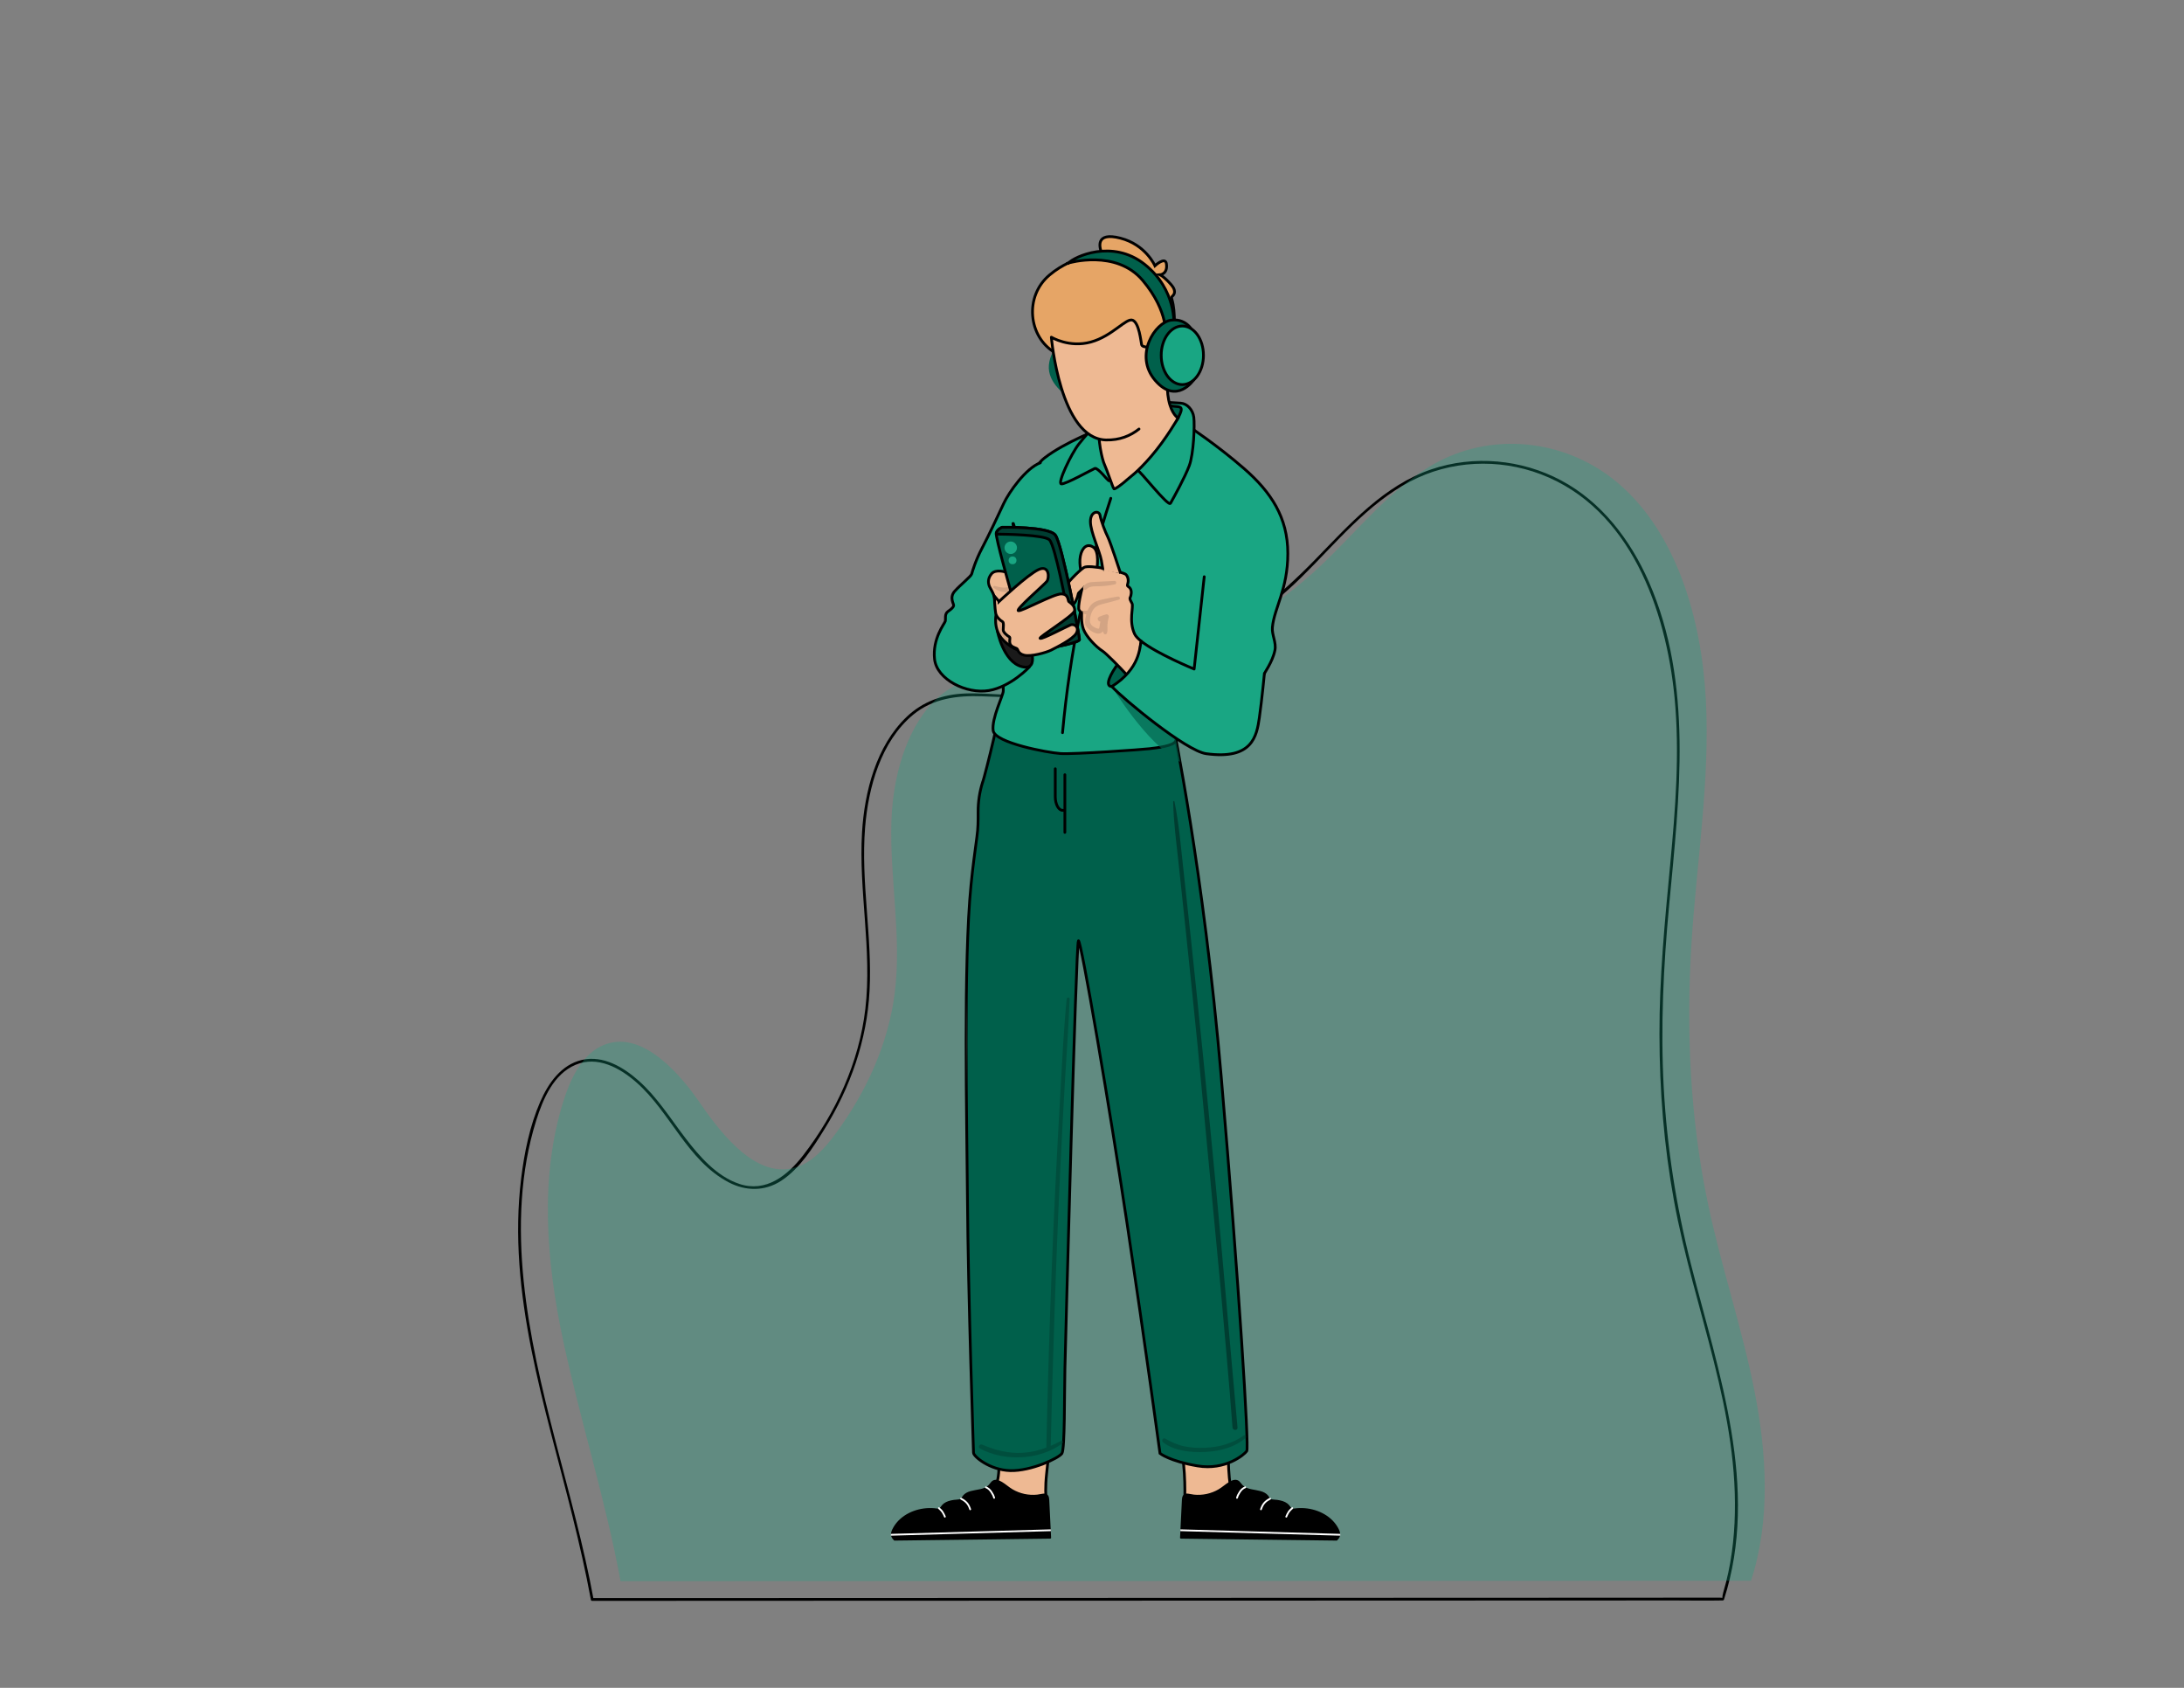 <?xml version="1.0" encoding="UTF-8"?>
<svg id="Layer_1" xmlns="http://www.w3.org/2000/svg" version="1.1" viewBox="0 0 792 612">
  <rect x="0" y="0" width="792" height="612" fill="#808080" stroke="none"/>
  <!-- Generator: Adobe Illustrator 29.0.1, SVG Export Plug-In . SVG Version: 2.1.0 Build 192)  -->
  <defs>
    <style>
      .st0 {
        fill: #e6a566;
      }

      .st0, .st1, .st2, .st3, .st4, .st5, .st6, .st7, .st8, .st9 {
        stroke: #000;
      }

      .st0, .st1, .st4, .st6, .st7, .st8, .st9 {
        stroke-miterlimit: 10;
      }

      .st10 {
        opacity: .65;
      }

      .st10, .st1, .st11 {
        fill: #00604b;
      }

      .st2 {
        fill: none;
      }

      .st2, .st3, .st5 {
        stroke-linecap: round;
        stroke-linejoin: round;
      }

      .st3, .st8 {
        fill: #eeb993;
      }

      .st12, .st6, .st13 {
        fill: #003d31;
      }

      .st4, .st14 {
        fill: #d3a484;
      }

      .st15, .st16 {
        fill: #3d57a4;
      }

      .st16, .st13 {
        opacity: .5;
      }

      .st5, .st17, .st9 {
        fill: #19a683;
      }

      .st18 {
        fill: #fff;
      }

      .st19 {
        fill: #6b635f;
      }

      .st7 {
        fill: #1a1a1a;
      }

      .st20 {
        opacity: .3;
      }
    </style>
  </defs>
  <path d="M215.25,579.89c-7.13-38.75-21.38-76.2-25.36-115.53-1.96-19.43-1.32-39.48,4.6-58.21,2.44-7.71,6.27-16.72,14.25-20.07,7.97-3.35,16.08,1.14,22.02,6.36,12.33,10.82,18.43,28.28,33.39,36.21,6.21,3.29,13.19,3.39,19.16-.52,6.73-4.41,11.49-11.97,15.66-18.68,9.42-15.17,15.43-32.27,16.36-50.16,1.03-19.78-3.21-39.5-1.61-59.26,1.17-14.51,5.72-31.15,17.37-40.83,7.18-5.97,16-7.06,25.06-6.72,8.47.32,16.83.69,25.29-.08,34.26-3.11,66.19-19.18,90.58-43.17,12.38-12.17,23.71-26.39,39.32-34.63,14.56-7.69,32.07-8.47,47.42-2.64,32.4,12.3,45.4,49.14,48.49,80.9,1.96,20.2.31,40.58-1.59,60.72-1.93,20.48-3.92,40.9-3.88,61.49s1.63,40.24,5.22,60.04,9.61,39.14,14.52,58.69,8.43,38.67,7.49,58.42c-.23,4.81-.73,9.62-1.56,14.36-.42,2.38-.92,4.75-1.51,7.09-.32,1.25-.66,2.5-1.03,3.74-.07.23-.53,2.14-.18,1.9-.15.1-.73,0-.9,0h-18.05c-12.4.01-24.79.02-37.19.02-17.01,0-34.02.01-51.03.02-19.92,0-39.85.02-59.77.02-20.93,0-41.86.02-62.79.03-20.24,0-40.47.02-60.71.02-17.77,0-35.54.01-53.32.02-13.54,0-27.08.01-40.62.02-7.54,0-15.09,0-22.63,0-.97,0-1.94,0-2.91,0-.64,0-.74,1-.1,1,3.65,0,7.3,0,10.96,0,9.94,0,19.88,0,29.82-.01,14.7,0,29.4-.01,44.1-.02,17.94,0,35.87-.01,53.81-.02,19.65,0,39.3-.02,58.95-.02,19.84,0,39.67-.02,59.51-.02,18.5,0,36.99-.02,55.49-.02,15.63,0,31.27-.01,46.9-.02,11.24,0,22.49,0,33.73-.01,5.33,0,10.67.11,15.99,0,.23,0,.46,0,.69,0,.22,0,.45-.1.52-.32,13.01-40.46-1.98-82.27-11.97-121.56-5.35-21.05-8.71-42.45-9.88-64.14-1.19-22.13-.09-44.2,1.98-66.24,3.65-38.91,8.83-80.17-7.38-117.12-6.62-15.08-17.05-28.88-31.8-36.74-14.36-7.65-31.62-9.27-47.06-4.02-17.23,5.87-29.74,19.96-42.07,32.63-13.29,13.66-27.89,25.5-45.02,34.05s-34.41,13.34-52.76,14.72c-4.68.35-9.37.46-14.06.31-5.06-.16-10.11-.64-15.17-.44-7.99.31-15.34,2.89-21.17,8.44-11.06,10.52-15.33,27.15-16.21,41.91-1.27,21.35,3.68,42.66,1.2,64-2.25,19.33-10.74,37.83-22.59,53.15-5.64,7.28-13.43,13.55-23.11,10.33-8.26-2.75-14.55-10.07-19.67-16.77-5.43-7.1-10.07-14.64-16.82-20.64-5.51-4.9-12.89-9.32-20.55-7.56-7.57,1.74-12.25,8.47-15.17,15.2-3.79,8.73-5.76,18.4-6.91,27.81-5.11,41.73,8.75,82.67,18.65,122.63,2.48,9.98,4.78,20.01,6.64,30.13.12.63,1.1.46.99-.17Z"/>
  <g class="st20">
    <path class="st17" d="M225.03,573.31c-5.24-28.7-14.75-58.84-20.83-87.32-6.08-28.49-8.59-59.08.1-86.68,2.53-8.05,6.49-16.28,13.35-19.81,13.26-6.81,27.19,7.3,36.12,20.34,8.93,13.04,21.46,28.04,35.39,23.27,5.74-1.97,10.19-7.06,14.03-12.28,10.73-14.59,18.92-32.02,21.28-50.83,2.59-20.61-1.87-41.53-1.21-62.34s8.79-44.03,26.25-50.44c7.93-2.91,16.5-1.86,24.83-1.53,37.4,1.47,75.13-13.05,104.03-40.03,14.11-13.18,26.48-29.42,43.05-38.18,21.08-11.15,47.52-7.85,65.96,8.23,20.57,17.94,29.67,48.55,31.22,77.94,1.55,29.38-3.31,58.66-5.18,88.01-2.03,31.75-.55,63.92,5.97,94.88,4.79,22.74,12.25,44.68,16.78,67.48,4.53,22.81,5.97,47.22-1.18,69.14l-409.93.17Z"/>
  </g>
  <g>
    <path class="st11" d="M386.67,123.22s-5.62,2.29-6.3,9.08c-.68,6.79,6.83,11.47,6.83,11.47l7.65-12.18-8.18-8.37Z"/>
    <path class="st3" d="M445.47,517.51c0,.23-.46,15.12.69,20.85,1.15,5.73,6.41,14.89,6.41,14.89l-17.41,2.98-5.54-11.58s.54-12.47-1.52-20.26c-2.06-7.79,17.37-6.87,17.37-6.87Z"/>
    <path class="st3" d="M381.09,519.54s-1.3,12.53-1.56,14.91c-.49,4.42-.38,9.03-.05,8.44l-19.44,12.09-4.58-7.33s5.5-6.87,6.41-11.45c.92-4.58.46-18.78.46-18.78l18.77,2.13Z"/>
    <path class="st1" d="M356.37,283.6c.78-2.23,7.7-29.7,6.47-29.91.36.06,62.45,8.66,62.45,8.66,0,0,11.11,52.82,17.57,128.02,6.46,75.2,10.13,134.47,9.27,135.76-.86,1.29-7.76,7.11-17.89,5.39-10.13-1.72-13.58-4.53-13.58-4.53,0,0-5.14-37.99-11.85-82.75-6.24-41.68-16.88-104.19-17.74-103.11-.86,1.08-4.67,145.57-4.89,155.05-.22,9.48,0,29.09-1.08,30.81-1.08,1.72-11.21,6.46-18.75,6.25-7.54-.22-13.32-5.19-13.32-6.48s-1.94-56.13-2.2-92.65c-.2-27.84-1.51-84.9,1.29-113.13.59-5.9,1.34-11.79,2.16-17.66.41-2.9.44-5.57.42-8.91-.02-3.66.54-7.31,1.64-10.81h0Z"/>
    <path class="st19" d="M350.46,396.23v-34.73c-.13,11.43-.09,23.41,0,34.73Z"/>
    <path class="st13" d="M356.22,523.82c4.69,2.03,9.47,3.25,14.62,2.96,3.01-.17,5.85-.85,8.59-1.88.48-20.64,1.18-45.16,2.01-65.79.83-20.67,1.84-41.32,3.04-61.97.68-11.64,1.21-23.32,2.33-34.93.07-.68,1.1-.7,1.08,0-.38,10.36-1.19,20.72-1.78,31.07-.59,10.36-1.13,20.72-1.64,31.08-1,20.66-1.88,45.2-2.51,65.88-.35,11.34-.67,22.68-.93,34.02,1.27-.54,2.53-1.15,3.77-1.81.6-.32,1.04.5.52.89-8.23,6.09-20.97,6.74-29.93,1.89-.95-.51-.11-1.82.83-1.41Z"/>
    <path class="st13" d="M422.61,521.66c2.22,1.27,4.38,2.26,6.9,2.78,2.46.51,5,.63,7.51.52,5-.2,9.93-1.52,14.03-4.47.52-.37,1.18.47.69.89-4.04,3.45-9.32,4.8-14.54,5.08-5.07.27-11.2-.26-15.39-3.44-.79-.6-.11-1.9.8-1.37Z"/>
    <path class="st9" d="M431.14,154.66s10.16,6.67,20,15.24c9.84,8.57,15.87,17.78,15.87,30.79s-4.96,19.81-5.59,26.79c-.25,2.71,1.48,5.48.92,8.28-.88,4.42-4.07,8.46-4.07,9.04,0,.95-16.34-4.76-16.34-4.76l-13.97,22.22s-.95,4.44-1.59,6.35c-.63,1.9-6.98,2.54-9.52,2.86-2.54.32-27.5,2.08-32.26,1.76-4.76-.32-23.79-3.87-24.43-8.31-.63-4.44,3.67-12.81,3.67-14.4s-.32-8.89,2.22-17.14c2.54-8.25,5.08-13.02,5.4-13.97s-.95-4.13-.95-4.13c0,0-9.52-2.54-9.21-5.4.32-2.86,2.86-3.81,5.08-12.06,2.22-8.25,5.08-26.03,12.38-31.75,7.3-5.71,20.63-10.79,20.63-10.79l31.75-.63Z"/>
    <path class="st15" d="M373.89,187.76c.06-1.09-1.58-1.06-1.68,0-.5,5.32-1.21,10.64-1.84,15.94-.23,1.94-.62,4.04-.83,6.15-1.93-.38-3.6-1.25-5.18-2.45-.51-.39-1.18.47-.69.9,1.66,1.45,3.45,3.02,5.75,3.16-.11,2.28.09,4.51,1.02,6.52.56,1.2,2.4.34,2.09-.88-1.22-4.77-.17-9.5.31-14.31.5-5.01.76-10,1.06-15.02Z"/>
    <path class="st16" d="M372.86,173.64c-1.3,3.7-1.55,7.7-.77,11.54.12.6.98.33.9-.25-.55-3.76-.21-7.38.98-10.98.23-.7-.86-1-1.1-.3Z"/>
    <path class="st10" d="M427.95,276.26c-.57-3.16-1.07-5.82-1.48-7.94.63-2.03,1.49-6.05,1.49-6.05l1.8-2.86c-9.58-5.19-22.03-11.28-26.56-10.49,0,0,12.29,20.57,24.74,27.35Z"/>
    <path class="st9" d="M422.87,145.86s3.12.17,5.34.32c2.22.15,4.35,2.31,4.71,5.13.36,2.81-.04,13.28-1.66,17.58-1.63,4.31-5.47,11.23-6.79,13.59-.81,1.45-11.22-12.1-12.12-12.12s-6.26,4.02-6.26,4.02c0,0-3.87-.01-4.09-.09-.23-.07-3.95-4.84-4.97-4.44-1.01.4-10.63,5.8-12.16,5.61-1.53-.19,3.63-10.96,6.32-14.4,4.21-5.37,13.68-15.67,18.02-17.05,4.34-1.38,13.65,1.83,13.65,1.83Z"/>
    <path class="st1" d="M422.28,146.38s.94.71,3.37.92c2.43.21,3.87-.08,1.55,4.27-2.02,3.79-6.22,3.74-6.22,3.74l1.3-8.92Z"/>
    <path class="st2" d="M402.82,180.68c-9.11,27.62-14.83,55.97-17.51,84.99"/>
    <path class="st8" d="M423.79,144.98c-1.05-5.26.13-8.79.13-8.79l.21-.29-15.6,6.96s-9.19,6.32-9.87,11.34c-.69,5.02,1,12.4,1.86,14.22.86,1.82,3.06,8.5,3.43,8.82.36.33,3.72-2.31,4.64-3.19.92-.88,3.71-2.61,8.85-8.57,5.51-6.39,9.76-13.91,9.76-13.91,0,0-2.36-1.32-3.41-6.58Z"/>
    <path class="st0" d="M425.93,118.36c0-.54,0-1.09-.02-1.63-.06-2.82-.16-5.62-.97-8.34-.25-.84.13-.8.57-1.37.95-1.23.13-2.73-.75-3.74-2.61-3-4.1-3.64-4.1-3.64,0,0,2.87-.22,2.32-3.99-.41-2.78-4.16.72-4.16.72,0,0-3.3-7.65-12.53-10.02-9.24-2.37-7.77,3.41-6.44,6.18,0,0-9.95-.62-19.25,7.18-9.3,7.8-7.64,22.53,1.95,28.13,12.78,7.47,39.32,8.11,39.32,8.11,0,0,1.74-3.64,2.87-6,.48-3.86,1.02-7.73,1.2-11.61Z"/>
    <path class="st3" d="M413.05,155.56c-3.1,2.46-7.02,4.09-11.98,3.97-8.34-.21-13.29-9.53-16.16-18.79-2.87-9.27-3.65-18.48-3.65-18.48,0,0,1.61.99,4.21,1.7s6.18,1.15,10.12.06c3.94-1.09,7.15-3.31,9.67-5.14s4.34-3.26,5.5-2.77c1.16.49,1.9,2.38,2.38,4.31s.71,3.89.85,4.53c.14.63.84.75,1.68.89s1.79.32,2.45,1.07c.65.75,1.13,2.33,1.6,3.72s.94,2.59,1.58,2.58c.64-.01,1.11-2.31,1.38-4.82s.35-5.25.2-6.14c-.14-.89.79-2.18,2.08-2.84s2.95-.69,4.26.94c1.31,1.63,1.81,4.79,1.08,7.95-.74,3.16-2.72,6.31-6.39,7.9"/>
    <path class="st8" d="M397.81,206.08s.95-6.03-1.27-7.62c-2.22-1.59-4.13,0-4.76,3.17s.63,7.3.63,7.3l5.4-2.86Z"/>
    <path class="st1" d="M414.79,244.9s-6.12,3.97-11.59,4.01,8.5-18.1,10.92-14.5c2.42,3.59,6.07,7.81.66,10.49Z"/>
    <path class="st8" d="M413.85,232.5c-1.16-.92-2.01-1.81-2.39-2.6-2.22-4.76-.32-9.84-.95-11.11-.63-1.27-.95-1.59-.63-2.22.32-.63.63-2.22,0-3.17-.63-.95-1.27-.63-.95-1.59.32-.95.32-2.54-.63-3.49-.95-.95-13.33-3.81-15.24-2.54-1.9,1.27-6.67,6.03-6.98,7.62-.32,1.59.32,4.13.32,5.4s2.38,1.75,3.65-.79c1.27-2.54.63-2.54,1.27-3.17.63-.63.95-.95.95-.95,0,0-1.59,6.35-.95,7.3.63.95.95.95.95.95,0,0-.32,3.49.63,6.03.95,2.54,4.44,6.35,6.98,7.94,1.05.65,6.06,5.64,8.95,8.82,4.99-2.97,4.38-10.17,5.02-12.4Z"/>
    <path class="st5" d="M436.7,209.12l-3.66,33.47s-13.43-5.5-19.2-10.09c-.64,2.24-.29,9.83-10.64,16.42,4.12,4.53,26.92,23.35,34.18,24.36,16.81,2.34,18.36-6.4,19.31-13.07.95-6.67,1.84-16.1,1.84-16.1"/>
    <path class="st8" d="M406.37,207.93s-3.64-11.22-4.59-13.12c-.95-1.9-2.54-6.03-2.86-7.94-.32-1.9-3.49-1.59-3.49,2.22s3.33,10.63,3.97,14.13c.63,3.49.57,3.52.57,3.52"/>
    <path class="st14" d="M396.81,211c-1.55.05-3.11.31-3.98,1.73-.45.73.58,1.51,1.18.91,1.35-1.35,3.44-.99,5.2-1.08,1.73-.09,3.42-.34,5.12-.68.7-.14.55-1.31-.17-1.25"/>
    <path class="st14" d="M405.37,216.29c-1.93.34-3.84.67-5.75,1.11-1.4.32-2.72.7-3.77,1.74-.64.63-1.1,1.4-1.45,2.22-.33,0-.6.12-.95.05-.32-.07-.66.09-.75.43-.09.32.11.66.43.75.26.07.53.16.81.19-.02.1-.05.19-.07.29-.26,1.16-.69,2.76-.08,3.86.83,1.51,4.33,3.9,5.92,2.24.08-.09.16-.19.23-.29.08.3.2.58.35.83.3.47.96.35,1.14-.15.31-.85.11-1.81.15-2.7.05-1.06.22-2.1.5-3.12.16-.58-.39-1.14-.97-.97-.77.21-1.56.44-2.28.79-.19.02-.35.12-.46.26-.36.23-.38.62-.19.9.07.26.25.48.57.59l.27.09c.29.02.31.04.08.04-.05-.19-.26.97-.26,1-.04.22-.12,1.34-.34,1.47-.31.17-1.22-.25-1.49-.39-1.14-.6-1.78-1.29-1.76-2.59.01-.94.28-1.99.63-2.85.79-1.94,2.24-2.68,4.19-3.13,1.9-.44,3.76-.97,5.64-1.51.74-.21.42-1.26-.31-1.13Z"/>
    <g>
      <path class="st5" d="M373.35,241.78s-6.71,7.24-14.74,8.6c-8.03,1.36-18.91-3.94-19.71-11.41-.8-7.47,3.63-12.81,3.88-13.7.25-.89-.35-2.61,1.01-3.57,1.36-.96,1.88-1.48,2.04-2.07.17-.6-1.72-2.92.41-5.29,2.13-2.37,5.88-5.33,6.13-6.22s1.35-4.77,3.73-9.3c2.38-4.53,6.03-12.27,7.89-16.28,1.87-4.02,7.99-12.78,13.29-14.75"/>
      <path d="M369.78,214.81c.22-1.85-.33-3.89-.34-5.77-.02-1.93.08-3.87.13-5.8.11-3.71-.29-10.06-1.62-13.59-.19-.51-1.16-.43-1.1.14.2,1.9.23,6.53.61,8.41.4,1.97.3,3.9.18,5.89-.11,1.93-.22,3.86-.19,5.8.03,1.73-.05,3.69.77,5.3.39.76,1.49.24,1.56-.38Z"/>
    </g>
    <path class="st7" d="M361.69,228.76s2.08,11.2,8.86,12.96,3.26-8.2.27-12.96c-3-4.76-9.43-5.83-9.13,0Z"/>
    <path class="st4" d="M361.28,222.46s-1.42,5.68,2.53,9.64c3.96,3.96,7,3.96,7,3.96l-1.52-10.04-8.01-3.55Z"/>
    <path class="st8" d="M364.73,207.45s-3.65-1.22-5.17.61c-1.52,1.83-1.22,3.65-.61,4.87.61,1.22,1.66,2.4,2.05,5.92.39,3.52,7.39-2.26,7.39-2.26l-3.65-9.13Z"/>
    <path class="st14" d="M366.21,212.61c-1.85.87-3.63.31-5.5-.16-.37-.09-.75.42-.4.69,1.87,1.46,4.54,2.18,6.69.81.86-.54.11-1.77-.78-1.34Z"/>
    <path class="st1" d="M366.54,214.36s-5.61-19.65-5.26-21.05c.35-1.4,2.11-2.11,2.11-2.11,0,0,16.84-.35,19.3,2.81,2.46,3.16,8.77,36.49,8.77,37.89s-15.09,3.86-15.09,3.86l-9.82-21.4Z"/>
    <path class="st6" d="M383.65,234.41c3.85-.8,7.8-1.79,7.8-2.51,0-1.4-6.32-34.74-8.77-37.89-2.46-3.16-19.3-2.81-19.3-2.81,0,0-1.75.7-2.11,2.11-.02.07-.02.19,0,.35,3.31.03,17.45.24,19.31,2.1,2.11,2.11,6.32,24.91,6.32,24.91l-10.94,13.38,7.7.35Z"/>
    <path class="st8" d="M362.29,218.1s10.35-9.74,14.31-11.57c3.96-1.83,3.96,3.04,3.04,4.26-.91,1.22-11.57,10.35-10.35,10.65,1.22.3,12.78-6.09,15.52-6.09s2.44,2.44,2.74,2.74c.3.3,2.44,1.52,2.13,3.35-.3,1.83-13.39,9.74-12.48,10.04.91.3,9.44-4.26,10.96-4.87,1.52-.61,3.35.91,2.13,3.04-1.22,2.13-7.31,5.17-9.13,6.09-1.83.91-7.31,2.44-9.74,1.83-2.44-.61-2.13-2.13-2.74-2.44-.61-.3-2.13-.61-2.44-1.83-.3-1.22.3-2.13-.3-2.44s-2.13-1.52-2.13-2.44.3-2.74-.3-3.04c-.61-.3-2.13-1.52-2.44-3.04-.3-1.52-.51-6.24-.51-6.24l1.73,1.98Z"/>
    <g>
      <path class="st1" d="M387.46,95.37s17.28-5.17,26.95,6.34c9.67,11.51,8.24,20.46,8.24,20.46l3.04-4.14s1.09-12.93-10.63-22.21c-11.72-9.28-25.54-2.67-27.59-.44Z"/>
      <path class="st1" d="M432.96,137.63s-6.23,9.38-14.05.3c-7.81-9.08-.06-21.11,5.83-21.85,5.88-.74,8.03,4.47,8.03,4.47l.19,17.08Z"/>
    </g>
    <path class="st12" d="M442.68,467.46c1.49,16.71,3.01,33.42,4.28,50.15.09,1.16,1.92,1.16,1.81,0-2.7-29.62-5.17-59.25-7.99-88.85-2.82-29.6-5.8-59.19-8.95-88.76-.89-8.34-1.79-16.69-2.72-25.03-.91-8.11-1.56-16.35-3.21-24.35-.05-.26-.47-.2-.47.06.15,7.37,1.15,14.75,1.94,22.07.79,7.36,1.57,14.72,2.35,22.08,1.56,14.72,3.08,29.45,4.56,44.18"/>
  </g>
  <circle class="st17" cx="366.53" cy="198.61" r="2.26"/>
  <circle class="st17" cx="367.19" cy="203.18" r="1.42"/>
  <g>
    <g>
      <path d="M324.42,558.28s-.8-.68-.96-1.46.13-1.59.49-2.31c2.73-5.39,9.38-8,15.38-7.26.51.06,1.06.14,1.5-.12.37-.21.58-.6.83-.94,1.32-1.74,3.78-2.02,5.96-2.19.25-.02.51-.04.74-.15.43-.21.64-.69.91-1.09,1.98-2.92,7.07-1.5,9.48-4.08.57-.61.99-1.44,1.78-1.72.63-.22,1.34-.02,1.94.27,1.37.65,2.5,1.7,3.75,2.55,3.3,2.25,7.54,3.08,11.44,2.24.6-.13,1.27-.28,1.79.05.59.38.69,1.19.72,1.89.22,4.54.44,9.07.67,13.61l-56.42.71Z"/>
      <path d="M324.6,558.01c.1.09-.03-.03-.05-.05-.07-.07-.14-.14-.21-.22-.19-.22-.37-.46-.48-.74-.31-.77.03-1.64.38-2.33.55-1.09,1.28-2.08,2.14-2.94,1.73-1.74,3.96-2.95,6.31-3.62,1.18-.34,2.4-.55,3.62-.62.62-.04,1.24-.04,1.86,0,.63.03,1.28.17,1.91.16.71-.01,1.19-.34,1.59-.89s.79-1,1.37-1.34c1.11-.66,2.43-.87,3.7-1,.6-.06,1.34,0,1.87-.32s.74-.92,1.11-1.38c.65-.8,1.64-1.21,2.61-1.47,2.03-.53,4.35-.53,6.1-1.84.45-.34.8-.77,1.14-1.21.44-.56.93-1.07,1.71-.99.76.07,1.48.52,2.11.93s1.23.89,1.84,1.34c2.31,1.73,4.98,2.83,7.86,3.12,1.43.14,2.89.09,4.31-.18.64-.12,1.6-.49,2.09.12.42.51.36,1.35.39,1.97.17,3.48.34,6.97.51,10.45.04.86.08,1.73.13,2.59l.35-.3c-.5,0-1.01.01-1.51.02-1.36.02-2.73.03-4.09.05-2.03.03-4.05.05-6.08.08-2.46.03-4.92.06-7.38.09-2.71.03-5.42.07-8.13.1-2.73.03-5.47.07-8.2.1-2.54.03-5.08.06-7.61.1-2.16.03-4.31.05-6.47.08-1.55.02-3.1.04-4.65.06-.73,0-1.46.01-2.19.03-.03,0-.06,0-.1,0-.42,0-.47.65-.05.65.5,0,1.01-.01,1.51-.02,1.36-.02,2.73-.03,4.09-.05,2.03-.03,4.05-.05,6.08-.08,2.46-.03,4.92-.06,7.38-.09,2.71-.03,5.42-.07,8.13-.1s5.47-.07,8.2-.1c2.54-.03,5.08-.06,7.61-.1l6.47-.08,4.65-.06c.73,0,1.46-.01,2.19-.03.03,0,.06,0,.1,0,.16,0,.36-.11.35-.3-.18-3.67-.36-7.35-.54-11.02-.04-.88-.08-1.77-.13-2.65-.03-.6-.09-1.24-.46-1.74-.39-.53-1.01-.68-1.65-.62-.76.07-1.5.29-2.25.37-3.08.33-6.27-.35-8.94-1.92-1.36-.8-2.51-1.89-3.86-2.69-1.18-.7-2.64-1.23-3.76-.13-.45.45-.78,1.01-1.25,1.44-.4.37-.88.65-1.39.86-1.06.44-2.23.6-3.35.81-1.06.2-2.16.42-3.12.95-.46.25-.86.58-1.2.97-.41.48-.64,1.28-1.33,1.41-.67.13-1.37.11-2.04.21s-1.33.23-1.97.44c-.6.2-1.16.47-1.67.85-.23.18-.45.38-.64.6-.25.29-.44.64-.71.91-.53.55-1.39.28-2.06.22-.65-.06-1.3-.08-1.95-.06-1.28.03-2.55.2-3.79.51-2.47.62-4.83,1.77-6.72,3.49-.92.83-1.72,1.8-2.35,2.87-.68,1.16-1.37,2.63-.6,3.91.22.36.49.68.81.96s.68-.27.36-.54Z"/>
    </g>
    <path class="st18" d="M357.41,539.57c.81.32,1.44.96,1.89,1.7.19.32.38.64.55.97.15.29.25.61.34.93.05.17.2.29.38.26.16-.03.31-.21.26-.38-.11-.37-.22-.75-.39-1.09-.19-.36-.4-.73-.62-1.07-.53-.84-1.25-1.55-2.19-1.92-.39-.15-.6.46-.22.61h0Z"/>
    <path class="st18" d="M348.33,543.68c.74.39,1.46.85,2.02,1.48s.9,1.38,1.16,2.17c.05.17.19.29.38.26.16-.03.31-.21.26-.38-.29-.88-.67-1.73-1.28-2.44s-1.37-1.21-2.18-1.63c-.16-.08-.35-.07-.45.09-.09.13-.07.37.09.45h0Z"/>
    <path class="st18" d="M340.29,547.12c.45.39.92.84,1.24,1.31s.59,1.11.84,1.67c.17.38.75.09.58-.29-.27-.61-.54-1.23-.92-1.79s-.88-1.01-1.38-1.45c-.13-.11-.36-.05-.45.09-.11.16-.05.34.09.45h0Z"/>
    <rect class="st18" x="323.06" y="555.35" width="58.01" height=".65" transform="translate(-15.57 10.18) rotate(-1.62)"/>
  </g>
  <g>
    <g>
      <path d="M484.68,558.28s.8-.68.96-1.46-.13-1.59-.49-2.31c-2.73-5.39-9.38-8-15.38-7.26-.51.06-1.06.14-1.5-.12-.37-.21-.58-.6-.83-.94-1.32-1.74-3.78-2.02-5.96-2.19-.25-.02-.51-.04-.74-.15-.43-.21-.64-.69-.91-1.09-1.98-2.92-7.07-1.5-9.48-4.08-.57-.61-.99-1.44-1.78-1.72-.63-.22-1.34-.02-1.94.27-1.37.65-2.5,1.7-3.75,2.55-3.3,2.25-7.54,3.08-11.44,2.24-.6-.13-1.27-.28-1.79.05-.59.38-.69,1.19-.72,1.89-.22,4.54-.44,9.07-.67,13.61l56.42.71Z"/>
      <path d="M484.5,558.01c-.1.09.03-.03.05-.05.07-.07.14-.14.21-.22.19-.22.37-.46.48-.74.31-.77-.03-1.64-.38-2.33-.55-1.09-1.28-2.08-2.14-2.94-1.73-1.74-3.96-2.95-6.31-3.62-1.18-.34-2.4-.55-3.62-.62-.62-.04-1.24-.04-1.86,0s-1.28.17-1.91.16c-.71-.01-1.19-.34-1.59-.89s-.79-1-1.37-1.34c-1.11-.66-2.43-.87-3.7-1-.6-.06-1.34,0-1.87-.32s-.74-.92-1.11-1.38c-.65-.8-1.64-1.21-2.61-1.47-2.03-.53-4.35-.53-6.1-1.84-.45-.34-.8-.77-1.14-1.21-.44-.56-.93-1.07-1.71-.99-.76.07-1.48.52-2.11.93s-1.23.89-1.84,1.34c-2.31,1.73-4.98,2.83-7.86,3.12-1.43.14-2.89.09-4.31-.18-.64-.12-1.6-.49-2.09.12-.42.51-.36,1.35-.39,1.97-.17,3.48-.34,6.97-.51,10.45-.04.86-.08,1.73-.13,2.59l-.35-.3c.5,0,1.01.01,1.51.02,1.36.02,2.73.03,4.09.05,2.03.03,4.05.05,6.08.08,2.46.03,4.92.06,7.38.09,2.71.03,5.42.07,8.13.1,2.73.03,5.47.07,8.2.1,2.54.03,5.08.06,7.61.1,2.16.03,4.31.05,6.47.08,1.55.02,3.1.04,4.65.06.73,0,1.46.01,2.19.03.03,0,.06,0,.1,0,.42,0,.47.65.05.65-.5,0-1.01-.01-1.51-.02-1.36-.02-2.73-.03-4.09-.05-2.03-.03-4.05-.05-6.08-.08-2.46-.03-4.92-.06-7.38-.09-2.71-.03-5.42-.07-8.13-.1s-5.47-.07-8.2-.1c-2.54-.03-5.08-.06-7.61-.1-2.16-.03-4.31-.05-6.47-.08-1.55-.02-3.1-.04-4.65-.06-.73,0-1.46-.01-2.19-.03-.03,0-.06,0-.1,0-.16,0-.36-.11-.35-.3.18-3.67.36-7.35.54-11.02.04-.88.08-1.77.13-2.65.03-.6.09-1.24.46-1.74.39-.53,1.01-.68,1.65-.62.76.07,1.5.29,2.25.37,3.08.33,6.27-.35,8.94-1.92,1.36-.8,2.51-1.89,3.86-2.69,1.18-.7,2.64-1.23,3.76-.13.45.45.78,1.01,1.25,1.44.4.37.88.65,1.39.86,1.06.44,2.23.6,3.35.81,1.06.2,2.16.42,3.12.95.46.25.86.58,1.2.97.41.48.64,1.28,1.33,1.41.67.13,1.37.11,2.04.21s1.33.23,1.97.44c.6.2,1.16.47,1.67.85.23.18.45.38.64.6.25.29.44.64.71.91.53.55,1.39.28,2.06.22s1.3-.08,1.95-.06c1.28.03,2.55.2,3.79.51,2.47.62,4.83,1.77,6.72,3.49.92.83,1.72,1.8,2.35,2.87.68,1.16,1.37,2.63.6,3.91-.22.36-.49.68-.81.96s-.68-.27-.36-.54Z"/>
    </g>
    <path class="st18" d="M451.69,539.57c-.81.32-1.44.96-1.89,1.7-.19.32-.38.64-.55.97-.15.29-.25.61-.34.93-.05.17-.2.29-.38.26-.16-.03-.31-.21-.26-.38.11-.37.22-.75.39-1.09.19-.36.4-.73.62-1.07.53-.84,1.25-1.55,2.19-1.92.39-.15.6.46.22.61h0Z"/>
    <path class="st18" d="M460.78,543.68c-.74.39-1.46.85-2.02,1.48s-.9,1.38-1.16,2.17c-.05.17-.19.29-.38.26-.16-.03-.31-.21-.26-.38.29-.88.67-1.73,1.28-2.44.6-.7,1.37-1.21,2.18-1.63.16-.08.35-.07.45.09.09.13.07.37-.09.45h0Z"/>
    <path class="st18" d="M468.81,547.12c-.45.39-.92.84-1.24,1.31s-.59,1.11-.84,1.67c-.17.38-.75.09-.58-.29.27-.61.54-1.23.92-1.79s.88-1.01,1.38-1.45c.13-.11.36-.05.45.09.11.16.05.34-.09.45h0Z"/>
    <rect class="st18" x="456.71" y="526.67" width=".65" height="58.01" transform="translate(-111.34 996.82) rotate(-88.38)"/>
  </g>
  <line class="st2" x1="386.16" y1="280.91" x2="386.16" y2="301.81"/>
  <path class="st2" d="M382.68,278.75v10.09c0,2.82,1.25,5.08,2.75,4.98l.26-.02"/>
  <ellipse class="st9" cx="428.76" cy="128.83" rx="7.66" ry="10.62"/>
</svg>